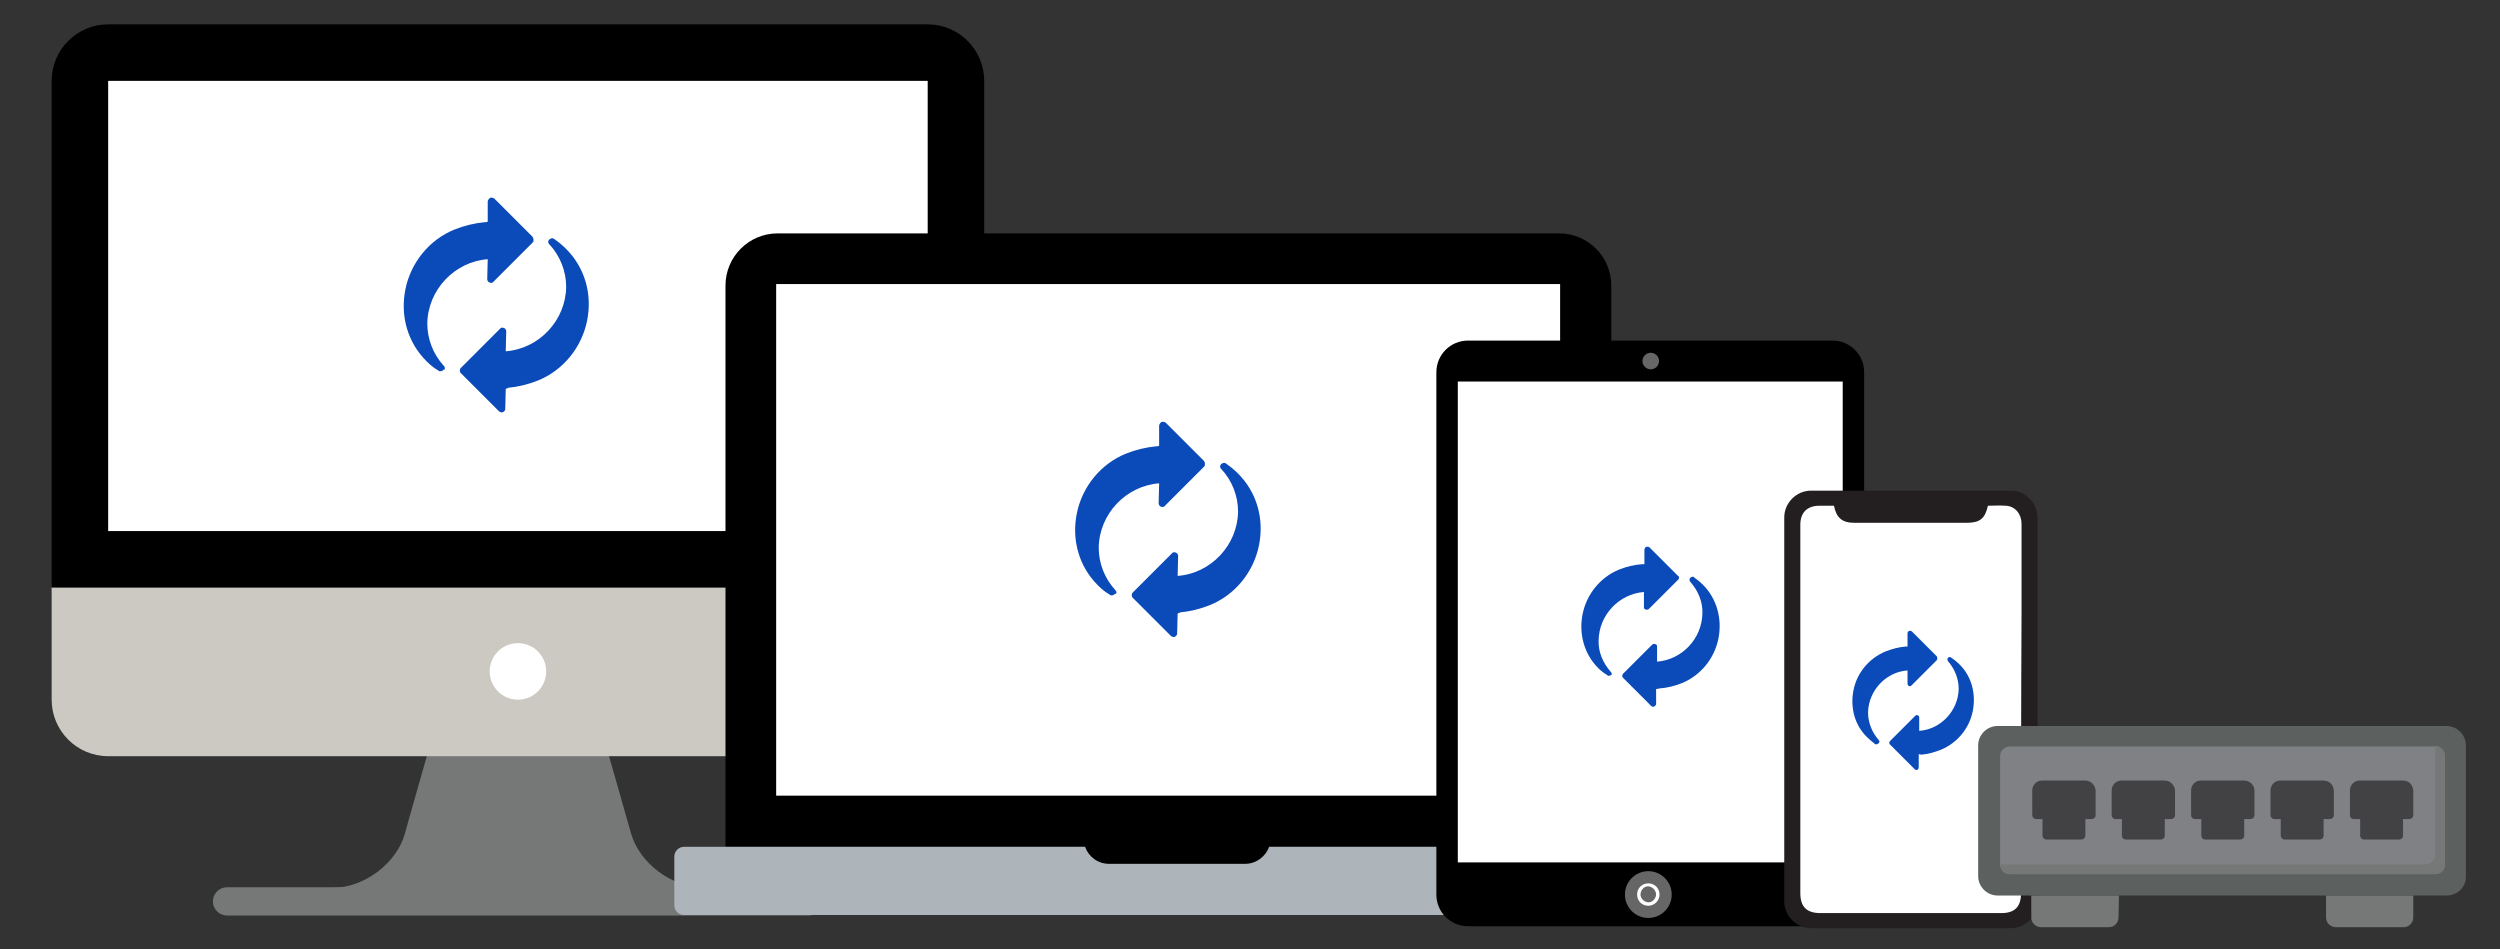 <?xml version="1.0" encoding="utf-8"?>
<!-- Generator: Adobe Illustrator 29.1.0, SVG Export Plug-In . SVG Version: 9.03 Build 55587)  -->
<svg version="1.0" id="Layer_1" xmlns="http://www.w3.org/2000/svg" xmlns:xlink="http://www.w3.org/1999/xlink" x="0px" y="0px"
	 viewBox="0 0 513.1 194.8" style="enable-background:new 0 0 513.1 194.8;" xml:space="preserve">
<rect x="0" y="0" width="513.1" height="194.8" fill="#333333" stroke="none"/>
<style type="text/css">
	.st0{fill:#767878;}
	.st1{fill:#CBC9C2;}
	.st2{fill:#FFFFFF;}
	.st3{fill:#AEB5BA;}
	.st4{fill:#0A4AB9;}
	.st5{fill:#666666;}
	.st6{fill:#231F20;}
	.st7{fill:#5C605F;}
	.st8{fill:#808184;}
	.st9{fill:#424143;}
</style>
<g>
	<path class="st0" d="M144.2,182.1c-6.4,0-13-5-14.7-11.1l-4.5-15.8l-18.7-11.6l-18.7,11.6l-3.3,11.6l-1.2,4.3
		c-1.7,6.1-8.4,11.1-14.7,11.1v2.9h67.2l-1.3-2.1l4.2,2.1L144.2,182.1z"/>
	<path class="st1" d="M190.4,109V74.3L10.6,120.5v23.1c0,6.4,5.2,11.6,11.6,11.6h156.7h11.6c6.4,0,11.6-5.2,11.6-11.6v-23.1
		L190.4,109z"/>
	<path d="M190.4,5h-11.6H22.2c-6.4,0-11.6,5.2-11.6,11.6v104h179.8H202v-104C202,10.2,196.8,5,190.4,5z M106.3,62.8L180.6,22
		l8.6,86.3L106.3,62.8z"/>
	<path class="st2" d="M190.4,16.6l-11.5,0c0,0,0,0,0,0l-156.7,0c0,0,0,92.4,0,92.4l156.7,0c0,0,0,0,0,0l11.5,0
		C190.4,109,190.4,16.6,190.4,16.6L190.4,16.6z"/>
	<circle class="st2" cx="106.3" cy="137.8" r="5.8"/>
	<path class="st0" d="M166,187.9H46.6c-1.6,0-2.9-1.3-2.9-2.9s1.3-2.9,2.9-2.9H166c1.6,0,2.9,1.3,2.9,2.9S167.6,187.9,166,187.9z"/>
</g>
<g>
	<g>
		<path d="M222.6,173.8c0.7,2,2.7,3.5,4.9,3.5h28c2.3,0,4.2-1.5,4.9-3.5h70.3V58.6c0-5.9-4.8-10.7-10.7-10.7H159.6
			c-5.9,0-10.7,4.8-10.7,10.7v115.2H222.6z"/>
		<rect x="159.3" y="58.3" class="st2" width="160.9" height="105"/>
		<path class="st3" d="M260.5,173.8c-0.7,2-2.7,3.5-4.9,3.5h-28c-2.3,0-4.2-1.5-4.9-3.5h-82.3c-1.1,0-2,0.9-2,2v10c0,1.1,0.9,2,2,2
			h198.9c1.1,0,2-0.9,2-2v-10c0-1.1-0.9-2-2-2H260.5z"/>
	</g>
</g>
<g>
	<path class="st4" d="M242.1,125.7c2.1-0.2,4.2-0.7,6.2-1.5c5.2-2.1,9-6.8,10.1-12.3s-0.5-10.9-4.3-14.7c-0.7-0.7-1.5-1.4-2.4-2
		l-0.1-0.1c-0.3-0.2-0.7-0.1-1,0.2c-0.3,0.3-0.2,0.8,0.1,1c2.2,2.4,3.4,5.5,3.4,8.7c-0.1,6.9-5.6,12.7-12.4,13.2l0.1-4.1
		c0-0.3-0.2-0.6-0.5-0.7c-0.3-0.1-0.6-0.1-0.8,0.2l-8,8c-0.3,0.3-0.3,0.8,0,1.1l7.8,7.8c0.2,0.2,0.6,0.3,0.8,0.2
		c0.3-0.1,0.5-0.4,0.5-0.7l0.1-4.1c0.1,0,0.3-0.1,0.4-0.1L242.1,125.7z M228.9,121.1c-2.2-2.4-3.4-5.5-3.4-8.7
		c0.1-6.9,5.6-12.7,12.4-13.2l-0.1,4.1c0,0.3,0.2,0.6,0.5,0.7c0.3,0.1,0.6,0.1,0.8-0.2l8-8c0.2-0.2,0.2-0.3,0.2-0.6
		s-0.1-0.4-0.2-0.6l-7.8-7.8c-0.2-0.2-0.6-0.3-0.9-0.2c-0.3,0.2-0.4,0.4-0.5,0.7v4.2c-0.1,0-0.3,0.1-0.4,0.1h-0.2
		c-2.1,0.2-4.2,0.7-6.2,1.5c-5.2,2.1-9,6.8-10.1,12.3s0.5,10.9,4.3,14.7c0.7,0.7,1.5,1.4,2.4,1.9l0.1,0.1c0.3,0.2,0.8,0.1,1-0.2
		C229.3,121.9,229.2,121.4,228.9,121.1z"/>
</g>
<g>
	<path class="st4" d="M104.2,79.6c2.1-0.2,4.2-0.7,6.2-1.5c5.2-2.1,9-6.8,10.1-12.3c1.1-5.5-0.5-10.9-4.3-14.7
		c-0.7-0.7-1.5-1.4-2.4-2l-0.1-0.1c-0.3-0.2-0.7-0.1-1,0.2s-0.2,0.8,0.1,1c2.2,2.4,3.4,5.5,3.4,8.7c-0.1,6.9-5.6,12.7-12.4,13.2
		l0.1-4.1c0-0.3-0.2-0.6-0.5-0.7c-0.3-0.1-0.6-0.1-0.8,0.2l-8,8c-0.3,0.3-0.3,0.8,0,1.1l7.8,7.8c0.2,0.2,0.6,0.3,0.8,0.2
		c0.3-0.1,0.5-0.4,0.5-0.7l0.1-4.1c0.1,0,0.3-0.1,0.4-0.1L104.2,79.6z M91.1,75.1c-2.2-2.4-3.4-5.5-3.4-8.7
		c0.1-6.9,5.6-12.7,12.4-13.2l-0.1,4.1c0,0.3,0.2,0.6,0.5,0.7c0.3,0.1,0.6,0.1,0.8-0.2l8-8c0.2-0.2,0.2-0.3,0.2-0.6
		c0-0.2-0.1-0.4-0.2-0.6l-7.8-7.8c-0.2-0.2-0.6-0.3-0.9-0.2c-0.3,0.2-0.4,0.4-0.5,0.7v4.2c-0.1,0-0.3,0.1-0.4,0.1h-0.2
		c-2.1,0.2-4.2,0.7-6.2,1.5c-5.2,2.1-9,6.8-10.1,12.3c-1.1,5.5,0.5,10.9,4.3,14.7c0.7,0.7,1.5,1.4,2.4,1.9l0.1,0.1
		c0.3,0.2,0.8,0.1,1-0.2C91.4,75.9,91.4,75.4,91.1,75.1z"/>
</g>
<g>
	<path d="M376.1,190.1h-74.8c-3.6,0-6.5-2.9-6.5-6.5V76.4c0-3.6,2.9-6.5,6.5-6.5h74.8c3.6,0,6.5,2.9,6.5,6.5v107.1
		C382.7,187.2,379.8,190.1,376.1,190.1z"/>
	<path class="st2" d="M299.2,78.3h79V177h-79V78.3z"/>
	<circle class="st5" cx="338.8" cy="74.1" r="1.7"/>
	<circle class="st5" cx="338.3" cy="183.6" r="4.8"/>
	<path class="st2" d="M338.3,185.9c-1.3,0-2.3-1-2.3-2.3c0-1.3,1-2.3,2.3-2.3c1.3,0,2.3,1,2.3,2.3
		C340.6,184.8,339.6,185.9,338.3,185.9L338.3,185.9z M338.3,181.9c-0.9,0-1.6,0.8-1.6,1.7c0,0.8,0.7,1.5,1.6,1.6
		c0.9,0,1.6-0.8,1.6-1.7C339.8,182.6,339.1,182,338.3,181.9z"/>
</g>
<g>
	<path class="st4" d="M340.5,141.3c1.6-0.1,3.2-0.5,4.7-1.1c3.9-1.6,6.7-5.1,7.5-9.2c0.8-4.1-0.4-8.2-3.2-11c-0.5-0.5-1.1-1-1.8-1.5
		l-0.1-0.1c-0.2-0.1-0.5,0-0.7,0.2s-0.2,0.6,0,0.8c1.6,1.8,2.6,4.1,2.5,6.5c-0.1,5.2-4.2,9.5-9.3,9.9l0-3.1c0-0.2-0.1-0.5-0.4-0.5
		c-0.2-0.1-0.5,0-0.6,0.1l-6,6c-0.2,0.2-0.2,0.6,0,0.8l5.8,5.8c0.2,0.2,0.4,0.2,0.6,0.1c0.2-0.1,0.4-0.3,0.4-0.5l0-3.1
		c0.1,0,0.2,0,0.3,0L340.5,141.3z M330.6,137.9c-1.6-1.8-2.6-4.1-2.5-6.5c0.1-5.2,4.2-9.5,9.3-9.9l0,3.1c0,0.2,0.1,0.5,0.4,0.5
		c0.2,0.1,0.5,0,0.6-0.1l6-6c0.1-0.1,0.2-0.2,0.2-0.4c0-0.2,0-0.3-0.2-0.4l-5.8-5.8c-0.2-0.2-0.4-0.2-0.7-0.2
		c-0.2,0.1-0.3,0.3-0.4,0.5v3.1c-0.1,0-0.2,0-0.3,0h-0.2c-1.6,0.1-3.2,0.5-4.7,1.1c-3.9,1.6-6.7,5.1-7.5,9.2
		c-0.8,4.1,0.4,8.2,3.2,11c0.5,0.5,1.1,1,1.8,1.4l0.1,0.1c0.2,0.2,0.6,0.1,0.8-0.1C330.9,138.5,330.8,138.1,330.6,137.9z"/>
</g>
<g>
	<path class="st6" d="M412.7,100.7h-41c-3,0-5.5,2.5-5.5,5.5v78.8c0,3,2.5,5.5,5.5,5.5h41c3,0,5.5-2.5,5.5-5.5v-78.8
		C418.1,103.1,415.7,100.7,412.7,100.7z"/>
	<path class="st2" d="M414.8,183.3c0,2.8-1.3,4.1-4,4.1c-12.4,0-24.8,0-37.2,0c-2.8,0-4.1-1.3-4.1-4.1c0-25.2,0-50.4,0-75.6
		c0-2.5,1.4-3.9,3.9-3.9c1,0,2,0,3,0c0.5,2.5,1.7,3.5,4.2,3.5c7.7,0,15.3,0,23,0c2.7,0,3.8-0.8,4.4-3.5c1.2,0,2.4-0.1,3.7,0
		c1.9,0.1,3.2,1.7,3.2,3.7c0,6.2,0,12.5,0,18.7C414.8,145.2,414.8,164.3,414.8,183.3z"/>
</g>
<g>
	<path class="st4" d="M394.2,154.9c1.4-0.1,2.8-0.5,4.1-1c3.4-1.4,5.9-4.4,6.6-8c0.7-3.6-0.3-7.2-2.8-9.6c-0.5-0.5-1-0.9-1.6-1.3
		l-0.1-0.1c-0.2-0.1-0.5,0-0.6,0.1c-0.2,0.2-0.1,0.5,0,0.7c1.4,1.6,2.2,3.6,2.2,5.7c-0.1,4.5-3.7,8.3-8.1,8.6l0-2.7
		c0-0.2-0.1-0.4-0.3-0.5c-0.2-0.1-0.4,0-0.5,0.1l-5.2,5.2c-0.2,0.2-0.2,0.5,0,0.7l5.1,5.1c0.1,0.1,0.4,0.2,0.5,0.1
		c0.2-0.1,0.3-0.3,0.3-0.5l0-2.7c0.1,0,0.2,0,0.3,0L394.2,154.9z M385.6,151.9c-1.4-1.6-2.2-3.6-2.2-5.7c0.1-4.5,3.7-8.3,8.1-8.6
		l0,2.7c0,0.2,0.1,0.4,0.3,0.5s0.4,0,0.5-0.1l5.2-5.2c0.1-0.1,0.1-0.2,0.1-0.4s0-0.3-0.1-0.4l-5.1-5.1c-0.1-0.1-0.4-0.2-0.6-0.1
		c-0.2,0.1-0.3,0.3-0.3,0.5v2.7c-0.1,0-0.2,0-0.3,0h-0.1c-1.4,0.1-2.8,0.5-4.1,1c-3.4,1.4-5.9,4.4-6.6,8c-0.7,3.6,0.3,7.2,2.8,9.6
		c0.5,0.5,1,0.9,1.5,1.3l0.1,0.1c0.2,0.1,0.5,0.1,0.7-0.1C385.8,152.4,385.8,152.1,385.6,151.9z"/>
</g>
<g>
	<path class="st7" d="M502.1,183.8h-92.1c-2.2,0-4-1.8-4-4v-26.8c0-2.2,1.8-4,4-4h92.1c2.2,0,4,1.8,4,4v26.8
		C506.2,182,504.4,183.8,502.1,183.8L502.1,183.8z"/>
	<path class="st8" d="M499.8,179.4h-87.3c-1.2,0-2-1-2-2v-22.2c0-1.2,1-2,2-2h87.3c1.2,0,2,1,2,2v22.2
		C501.8,178.5,501,179.4,499.8,179.4z"/>
	<path class="st0" d="M499.8,153.1v22.3c0,1.2-1,2-2,2h-87.3c0,1.2,1,2,2,2l0,0h87.3c1.2,0,2-1,2-2v-22.2
		C501.8,154.1,501,153.1,499.8,153.1z"/>
	<path class="st9" d="M460.6,160.2h-8.9c-1.2,0-2,1-2,2v5.1c0,0.4,0.3,0.8,0.8,0.8h1.3v3.4c0,0.4,0.3,0.8,0.8,0.8h7.2
		c0.4,0,0.8-0.3,0.8-0.8v-3.4h1.3c0.4,0,0.8-0.3,0.8-0.8v-5.1C462.7,161.1,461.7,160.2,460.6,160.2L460.6,160.2z M444.3,160.2h-8.9
		c-1.2,0-2,1-2,2v5.1c0,0.4,0.3,0.8,0.8,0.8h1.3v3.4c0,0.4,0.3,0.8,0.8,0.8h7.2c0.4,0,0.8-0.3,0.8-0.8v-3.4h1.3
		c0.4,0,0.8-0.3,0.8-0.8v-5.1C446.3,161.1,445.4,160.2,444.3,160.2L444.3,160.2z M428,160.2h-8.9c-1.2,0-2,1-2,2v5.1
		c0,0.4,0.3,0.8,0.8,0.8h1.3v3.4c0,0.4,0.3,0.8,0.8,0.8h7.2c0.4,0,0.8-0.3,0.8-0.8v-3.4h1.3c0.4,0,0.8-0.3,0.8-0.8v-5.1
		C430,161.1,429.1,160.2,428,160.2L428,160.2z M476.9,160.2H468c-1.2,0-2,1-2,2v5.1c0,0.4,0.3,0.8,0.8,0.8h1.3v3.4
		c0,0.4,0.3,0.8,0.8,0.8h7.2c0.4,0,0.8-0.3,0.8-0.8v-3.4h1.3c0.4,0,0.8-0.3,0.8-0.8v-5.1C478.9,161.1,478.1,160.2,476.9,160.2
		L476.9,160.2z M493.2,160.2h-8.9c-1.2,0-2,1-2,2v5.1c0,0.4,0.3,0.8,0.8,0.8h1.3v3.4c0,0.4,0.3,0.8,0.8,0.8h7.2
		c0.4,0,0.8-0.3,0.8-0.8v-3.4h1.3c0.4,0,0.8-0.3,0.8-0.8v-5.1C495.2,161.1,494.4,160.2,493.2,160.2L493.2,160.2z"/>
	<path class="st0" d="M434.9,183.8h-18v4.5c0,1.2,1,2,2,2h13.9c1.2,0,2-1,2-2L434.9,183.8L434.9,183.8z"/>
	<path class="st0" d="M495.4,183.8h-18v4.5c0,1.2,1,2,2,2h13.9c1.2,0,2-1,2-2v-4.5H495.4z"/>
</g>
</svg>
